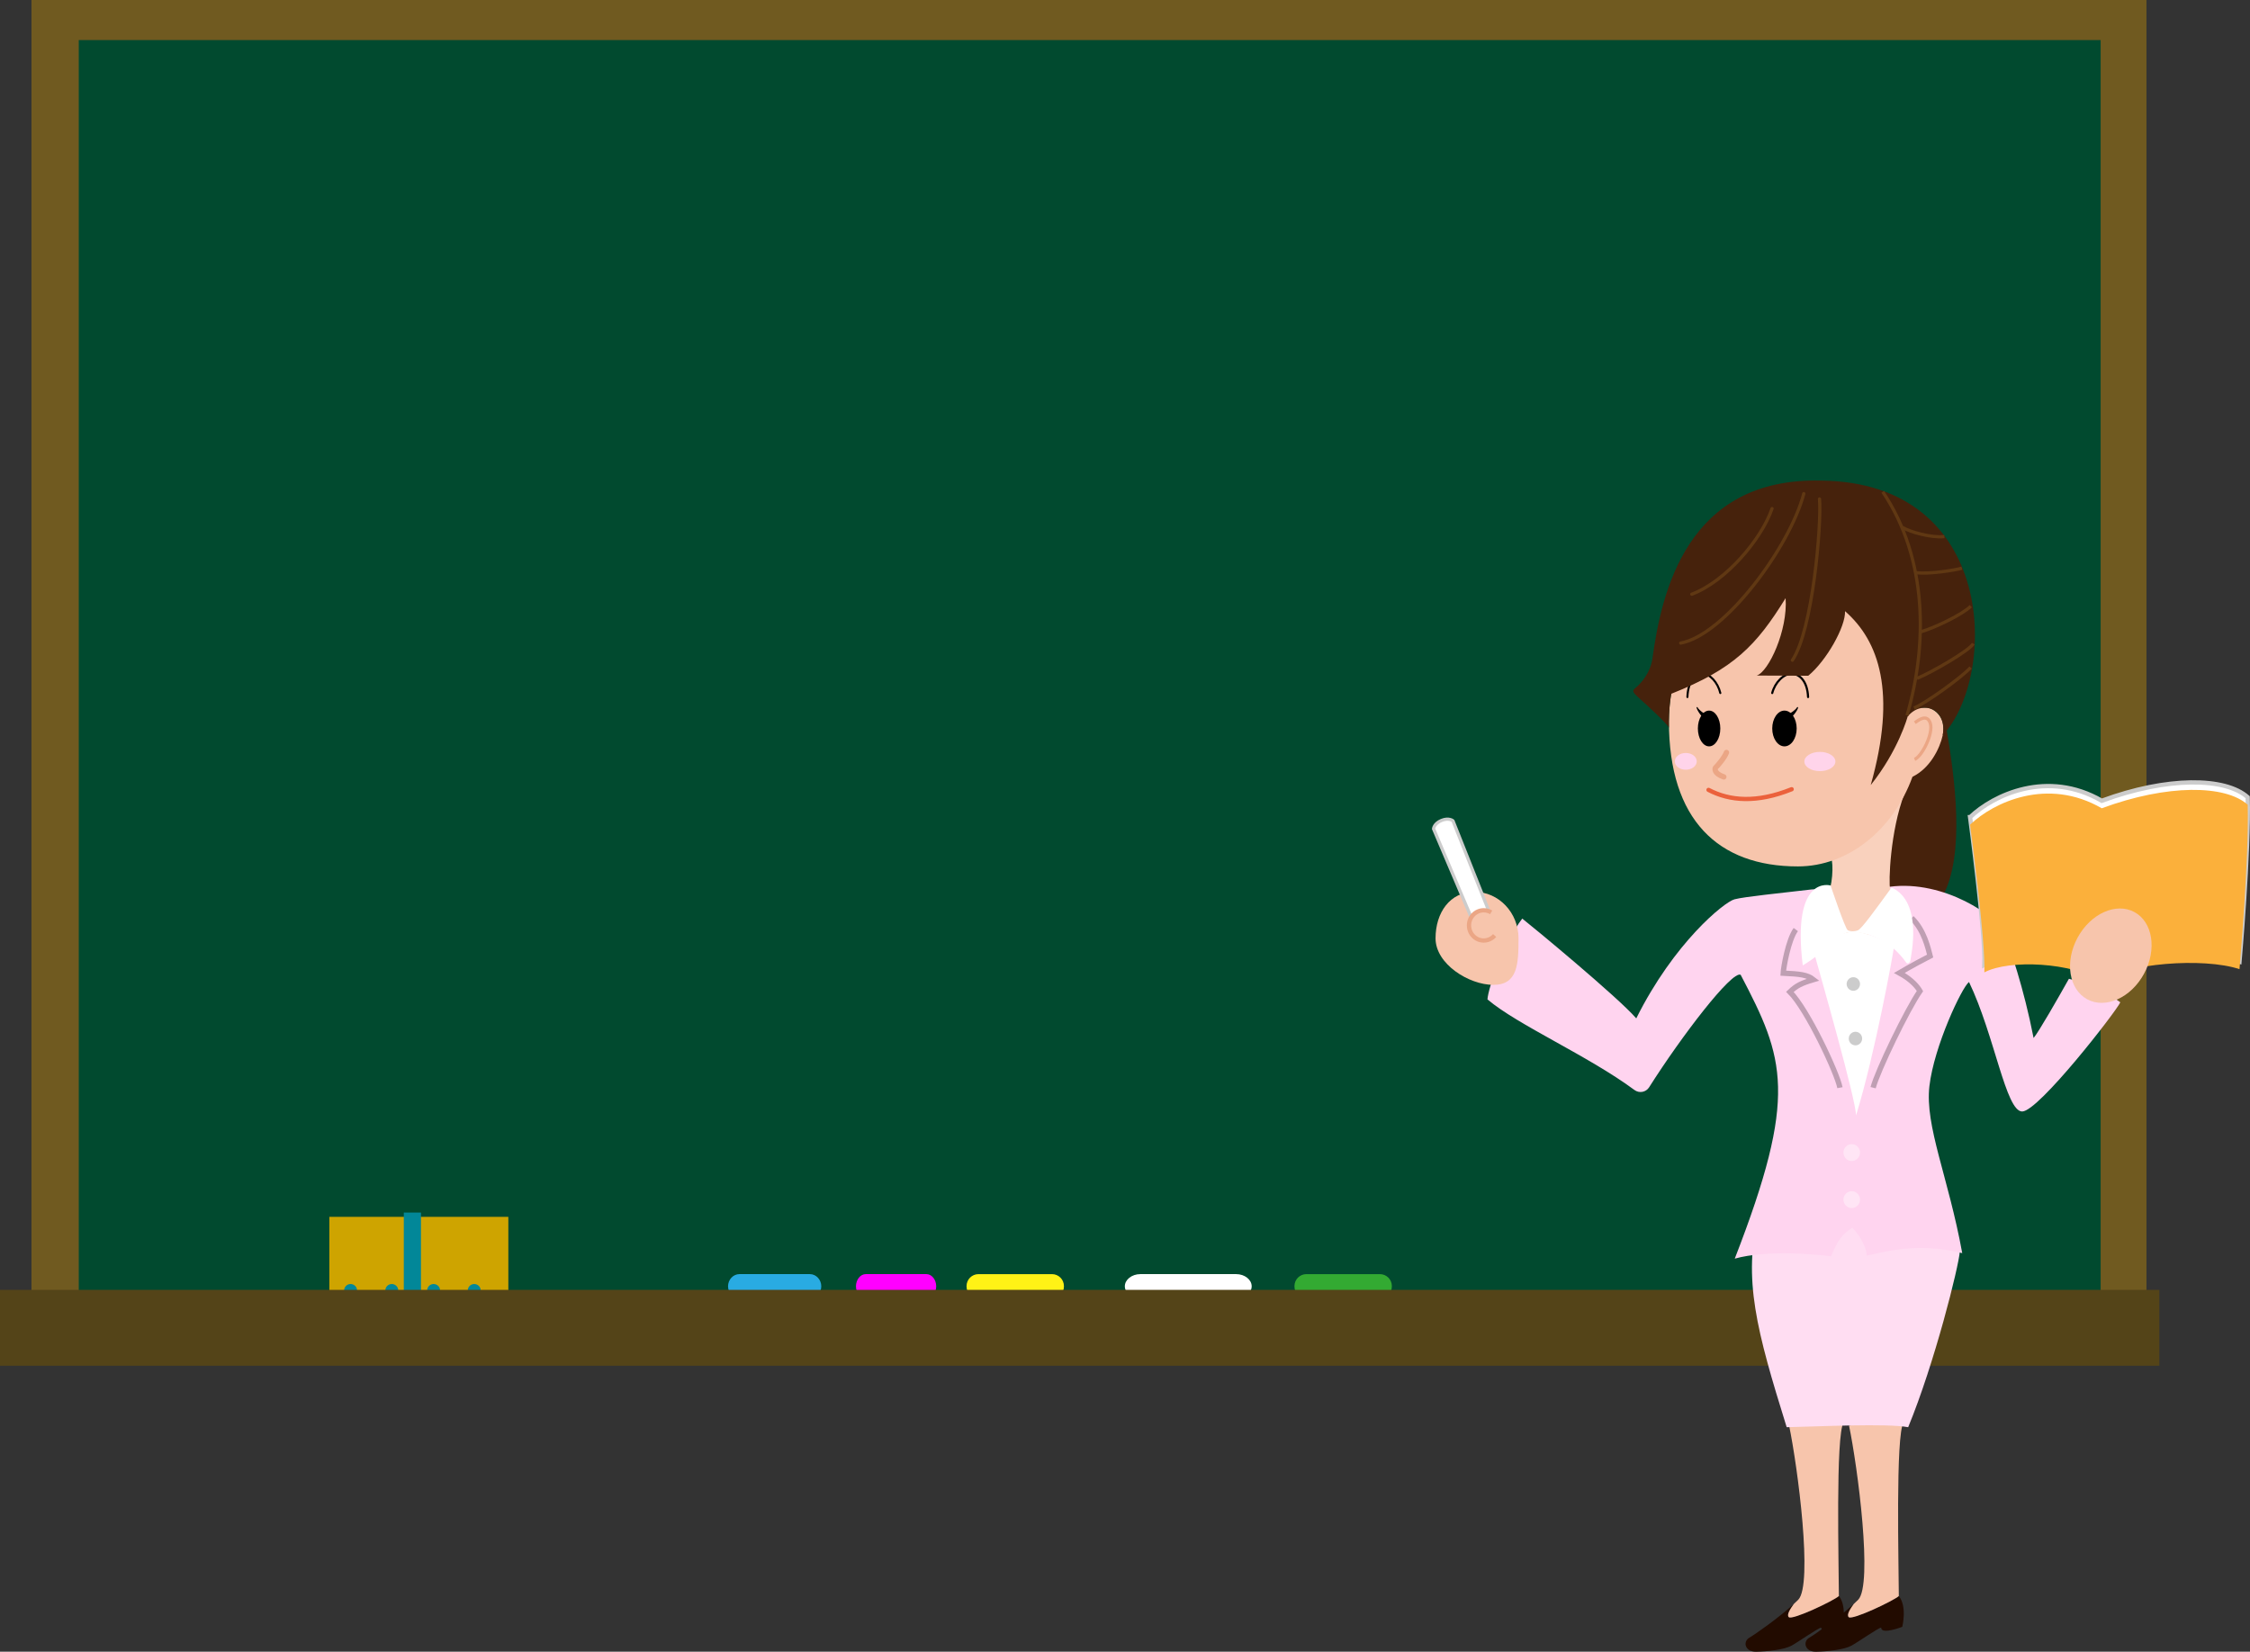 <?xml version="1.0" encoding="UTF-8"?>
<!DOCTYPE svg  PUBLIC '-//W3C//DTD SVG 1.1//EN'  'http://www.w3.org/Graphics/SVG/1.1/DTD/svg11.dtd'>
<svg version="1.1" viewBox="0 0 785.65 576.88" xmlns="http://www.w3.org/2000/svg">
<rect x="0" y="0" width="785.65" height="576.88" fill="#333333" stroke="none"/>
<defs>
<clipPath id="b">
<path d="m630.04 262.61h10.84v6.728h-10.84z"/>
</clipPath>
<clipPath id="a">
<path d="m584.81 262.98h7.66v5.857h-7.66z"/>
</clipPath>
</defs>
<path d="m749.5 474.5h-738.5v-474.5h738.5z" fill="#705A20"/>
<path d="m733.5 460h-706v-446h706z" fill="#014A2F"/>
<path d="m486 449.34c0 2.3-1.865 4.164-4.164 4.164h-25.672c-2.299 0-4.164-1.864-4.164-4.164v-0.172c0-2.3 1.865-4.164 4.164-4.164h25.672c2.299 0 4.164 1.864 4.164 4.164z" fill="#33AA32"/>
<path d="m437.06 449.25c0 2.3-2.423 4.25-5.413 4.25h-33.465c-2.99 0-5.414-1.95-5.414-4.25s2.424-4.25 5.414-4.25h33.465c2.99 0 5.413 1.95 5.413 4.25" fill="#fff"/>
<path d="m371.5 449.34c0 2.3-1.865 4.164-4.164 4.164h-25.672c-2.299 0-4.164-1.864-4.164-4.164v-0.172c0-2.3 1.865-4.164 4.164-4.164h25.672c2.299 0 4.164 1.864 4.164 4.164z" fill="#FFF216"/>
<path d="m286.77 449.25c0 2.3-1.781 4.25-3.979 4.25h-24.598c-2.198 0-3.979-1.95-3.979-4.25s1.781-4.25 3.979-4.25h24.598c2.198 0 3.979 1.95 3.979 4.25" fill="#29ABE2"/>
<path d="m326.9 449.25c0 2.3-1.533 4.25-3.424 4.25h-21.166c-1.891 0-3.424-1.95-3.424-4.25s1.533-4.25 3.424-4.25h21.166c1.891 0 3.424 1.95 3.424 4.25" fill="#f0f"/>
<path d="m177.5 454h-62.5v-29h62.5z" fill="#CEA400"/>
<path d="m147 454.5h-6v-31h6z" fill="#028798"/>
<path d="m124.67 450.71c0 1.246-1.01 2.256-2.256 2.256s-2.256-1.01-2.256-2.256 1.01-2.256 2.256-2.256 2.256 1.01 2.256 2.256" fill="#028798"/>
<path d="m139.06 450.71c0 1.246-1.01 2.256-2.256 2.256s-2.256-1.01-2.256-2.256 1.01-2.256 2.256-2.256 2.256 1.01 2.256 2.256" fill="#028798"/>
<path d="m153.67 450.71c0 1.246-1.01 2.256-2.256 2.256s-2.256-1.01-2.256-2.256 1.01-2.256 2.256-2.256 2.256 1.01 2.256 2.256" fill="#028798"/>
<path d="m167.85 450.71c0 1.246-1.01 2.256-2.256 2.256s-2.256-1.01-2.256-2.256 1.01-2.256 2.256-2.256 2.256 1.01 2.256 2.256" fill="#028798"/>
<path d="m754 477h-754v-26.5h754z" fill="#544418"/>
<path d="m679.56 253.89c3.115 18.191 6.604 44.356-1.121 58.935-7.725 14.578-15.326 23.05-16.945 23.922-1.62 0.873-4.611-25.044-4.237-30.152 0.374-5.109 1.246-37.629 9.096-43.61 7.85-5.98 13.207-9.095 13.207-9.095" fill="#46220C"/>
<path d="m642.09 557.44c-1.869 1.682-16.26 8.504-17.475 7.383-0.875-0.808 0.53-2.926 1.733-4.606-5.395 4.951-13.525 10.613-15.563 11.801-2.243 1.308-1.589 4.953 2.523 4.86 4.112-0.094 9.719-0.748 12.148-2.056 2.43-1.309 9.439-6.261 10.467-6.355 0 2.617 7.382-0.28 7.382-0.28s1.776-7.102-1.215-10.747" fill="#220B00"/>
<path d="m624.62 564.82c1.215 1.121 15.606-5.701 17.475-7.383 0-9.812-1.215-56.256 1.682-60.741-14.391 0-19.063 1.215-19.063 1.215 2.99 14.297 8.41 55.601 3.177 60.835-0.479 0.478-0.995 0.97-1.538 1.468-1.203 1.68-2.608 3.798-1.733 4.606" fill="#F7C5AC"/>
<path d="m663.02 557.44c-1.869 1.682-16.26 8.504-17.475 7.383-0.875-0.808 0.529-2.926 1.732-4.606-5.395 4.951-13.525 10.613-15.562 11.801-2.243 1.308-1.589 4.953 2.523 4.86 4.111-0.094 9.718-0.748 12.148-2.056 2.43-1.309 9.438-6.261 10.466-6.355 0 2.617 7.383-0.28 7.383-0.28s1.775-7.102-1.215-10.747" fill="#220B00"/>
<path d="m645.55 564.82c1.215 1.121 15.606-5.701 17.475-7.383 0-9.812-1.215-56.256 1.682-60.741-14.391 0-19.064 1.215-19.064 1.215 2.991 14.297 8.411 55.601 3.177 60.835-0.478 0.478-0.994 0.97-1.538 1.468-1.203 1.68-2.608 3.798-1.732 4.606" fill="#F7C5AC"/>
<path d="m614.15 423.96c-5.731 22.677-0.747 40.868 9.719 74.509 11.463-0.249 34.95-1.401 42.425 0 9.252-22.427 17.662-56.162 18.036-61.395s-4.205-13.737-4.205-13.737z" fill="#FFDDF2"/>
<path d="m632.65 310.64c-11.027 1.308-23.456 2.523-27.007 3.457-3.551 0.935-21.119 15.139-34.295 41.585-6.448-7.476-36.913-32.614-39.81-34.856-6.354 8.317-11.867 24.016-12.148 28.221 10.525 8.946 35.208 19.703 51.335 31.652 1.659 1.229 4.011 0.792 5.115-0.952 11.327-17.89 28.876-40.792 31.953-39.297 15.325 29.249 20.185 41.958-2.056 99.149 11.213-3.178 29.342-1.433 33.642-0.81 2.18-5.42 3.924-7.85 7.413-9.968 3.364 3.302 5.17 8.037 4.984 9.719 5.918-1.122 17.194-4.86 33.392-0.873-4.86-26.664-13.083-44.356-11.463-58.311s11.338-34.514 13.83-36.383c8.971 18.69 12.834 45.229 18.565 45.229 5.732 0 32.894-35.012 34.265-38.127-6.728-4.984-13.332-7.102-17.942-8.223-3.988 7.102-10.467 18.44-12.336 20.683-3.488-17.818-8.223-31.274-10.341-36.757-2.118-5.482-20.808-18.565-39.872-16.073-18.565 0.499-27.224 0.935-27.224 0.935" fill="#FFD4EF"/>
<path d="m664.99 277.19c-4.984 13.083-5.607 31.15-4.984 33.393 0.623 2.242-5.482 18.44-11.836 18.44-6.355 0-10.467-15.326-10.467-15.326 2.368-3.987 2.492-12.086 1.745-13.83-0.748-1.744 25.542-22.677 25.542-22.677" fill="#F9D1BD"/>
<path d="m501.26 327.73c0-8.973 5.035-16.247 13.551-16.247s15.42 7.274 15.42 16.247-0.27 16.247-8.786 16.247-20.185-7.274-20.185-16.247" fill="#F7C5AC"/>
<path d="m672.77 247.16c-0.702-0.011-1.299-5e-3 -1.807-0.014-1.981-25.715-19.74-45.838-43.173-45.838-24.876 0-45.042 22.677-45.042 50.649 0 34.389 17.195 50.649 45.042 50.649 17.642 0 33.362-12.932 40.005-31.309 6.183-2.99 9.544-9.916 10.551-14.48 1.495-6.775-3.668-9.626-5.576-9.657" fill="#F7C5AC"/>
<path d="m627.36 254.43c0 3.449-1.91 6.245-4.267 6.245s-4.268-2.796-4.268-6.245c0-3.45 1.911-6.246 4.268-6.246s4.267 2.796 4.267 6.246"/>
<path d="m627.84 247.17s-0.017 0.055-0.045 0.151c-0.014 0.049-0.032 0.107-0.052 0.174-0.019 0.067-0.065 0.147-0.104 0.233-0.043 0.087-0.089 0.182-0.139 0.282-0.052 0.089-0.107 0.182-0.165 0.278-0.111 0.2-0.25 0.391-0.385 0.591-0.137 0.197-0.288 0.384-0.427 0.564-0.156 0.174-0.28 0.34-0.428 0.477-0.072 0.07-0.138 0.133-0.196 0.19-0.046 0.053-0.151 0.115-0.212 0.157-0.135 0.088-0.217 0.133-0.217 0.133-0.333 0.186-0.754 0.065-0.939-0.269-0.186-0.333-0.065-0.754 0.269-0.939 7e-3 -5e-3 0.015-9e-3 0.023-0.012l0.184-0.093s0.018-9e-3 0.058-0.016c0.024-0.011 0.035 9e-3 0.095-0.029 0.052-0.028 0.111-0.059 0.175-0.093 0.129-0.062 0.286-0.181 0.455-0.285 0.162-0.121 0.343-0.248 0.513-0.387 0.167-0.141 0.344-0.279 0.488-0.423 0.075-0.07 0.148-0.139 0.217-0.204 0.058-0.063 0.113-0.123 0.164-0.179 0.051-0.058 0.105-0.102 0.142-0.162 0.038-0.059 0.071-0.111 0.098-0.153 0.054-0.085 0.085-0.134 0.085-0.134l4e-3 -6e-3c0.055-0.088 0.172-0.114 0.259-0.058 0.073 0.046 0.103 0.134 0.08 0.212"/>
<path d="m618.82 242.05c0.981-3.738 4.002-6.775 6.79-6.729 2.788 0.047 5.498 2.617 5.732 8.13" fill-opacity="0" stroke="#000" stroke-linecap="round" stroke-linejoin="round" stroke-width=".748"/>
<path d="m592.86 254.43c0 3.449 1.754 6.245 3.917 6.245 2.164 0 3.918-2.796 3.918-6.245 0-3.45-1.754-6.246-3.918-6.246-2.163 0-3.917 2.796-3.917 6.246"/>
<path d="m592.42 247.17s0.015 0.055 0.041 0.151c0.013 0.049 0.029 0.107 0.047 0.174s0.06 0.147 0.096 0.233c0.039 0.087 0.082 0.182 0.127 0.282 0.048 0.089 0.099 0.182 0.152 0.278 0.102 0.2 0.23 0.391 0.354 0.591 0.126 0.197 0.263 0.384 0.392 0.564 0.142 0.174 0.256 0.34 0.392 0.477 0.066 0.07 0.127 0.133 0.181 0.19 0.042 0.053 0.138 0.115 0.193 0.157 0.125 0.088 0.2 0.133 0.2 0.133 0.306 0.186 0.692 0.065 0.862-0.269 0.17-0.333 0.06-0.754-0.247-0.939-7e-3 -5e-3 -0.014-9e-3 -0.021-0.012l-0.169-0.093s-0.017-9e-3 -0.053-0.016c-0.022-0.011-0.033 9e-3 -0.087-0.029-0.048-0.028-0.102-0.059-0.161-0.093-0.119-0.062-0.263-0.181-0.418-0.285-0.149-0.121-0.315-0.248-0.471-0.387-0.153-0.141-0.316-0.279-0.448-0.423-0.069-0.07-0.135-0.139-0.199-0.204-0.053-0.063-0.104-0.123-0.15-0.179-0.047-0.058-0.096-0.102-0.131-0.162-0.034-0.059-0.064-0.111-0.089-0.153-0.05-0.085-0.078-0.134-0.078-0.134l-4e-3 -6e-3c-0.051-0.088-0.158-0.114-0.238-0.058-0.067 0.046-0.095 0.134-0.073 0.212"/>
<path d="m600.7 242.05c-0.901-3.738-3.674-6.775-6.234-6.729-2.558 0.047-5.046 2.617-5.26 8.13" fill-opacity="0" stroke="#000" stroke-linecap="round" stroke-linejoin="round" stroke-width=".716"/>
<path d="m602.84 262.81c-0.592 1.713-3.244 4.846-3.691 5.155-0.452 0.312-0.81 2.165 2.772 3.38" fill-opacity="0" stroke="#EBA685" stroke-linecap="round" stroke-linejoin="round" stroke-width="1.869"/>
<path d="m596.58 275.88c7.429 3.878 16.805 4.673 29.031-0.233" fill-opacity="0" stroke="#EB613C" stroke-linecap="round" stroke-width="1.495"/>
<path d="m520.07 318.7-6.027 2.479-13.474-31.697s0.123-1.841 2.76-2.926c2.637-1.084 4.02 0.138 4.02 0.138z" fill="#fff"/>
<path d="m520.07 318.7-6.027 2.479-13.474-31.697s0.123-1.841 2.76-2.926c2.637-1.084 4.02 0.138 4.02 0.138z" fill-opacity="0" stroke="#ccc" stroke-width="1.122"/>
<path d="m687.91 285.41c8.224-7.85 27.038-16.696 45.977-5.732 22.926-8.472 43.111-8.223 50.96-1.246 0.499 19.064-2.865 57.44-2.865 57.44-12.709-4.236-40.121-1.994-48.344 4.236-9.844-6.603-32.147-7.725-40.744-3.115 0.499-10.591-4.984-51.583-4.984-51.583" fill="#fff"/>
<path d="m687.91 285.41c8.224-7.85 27.038-16.696 45.977-5.732 22.926-8.472 43.111-8.223 50.96-1.246 0.499 19.064-2.865 57.44-2.865 57.44-12.709-4.236-40.121-1.994-48.344 4.236-9.844-6.603-32.147-7.725-40.744-3.115 0.499-10.591-4.984-51.583-4.984-51.583z" fill-opacity="0" stroke="#ccc" stroke-width="1.495"/>
<path d="m687.91 288.03c8.224-7.849 27.038-16.696 45.977-5.731 22.926-8.473 43.111-8.224 50.96-1.246 0.499 19.063-2.865 57.439-2.865 57.439-12.709-4.236-40.121-1.993-48.344 4.237-9.844-6.604-32.147-7.725-40.744-3.115 0.499-10.591-4.984-51.584-4.984-51.584" fill="#FBB03B"/>
<path d="m649.48 402.55c0 1.626-1.297 2.944-2.897 2.944s-2.897-1.318-2.897-2.944c0-1.625 1.297-2.943 2.897-2.943s2.897 1.318 2.897 2.943" fill="#FFE5F5"/>
<path d="m649.48 418.99c0 1.626-1.297 2.944-2.897 2.944s-2.897-1.318-2.897-2.944c0-1.625 1.297-2.943 2.897-2.943s2.897 1.318 2.897 2.943" fill="#FFE5F5"/>
<path d="m633.5 332.98c1.962 7.102 14.671 51.397 14.578 56.63 6.728-21.773 12.989-56.723 13.176-58.405s-9.625-5.794-14.017-5.794-12.336 4.205-13.737 7.569" fill="#fff"/>
<path d="m667.51 320.64c4.392 4.205 5.794 10.746 6.448 13.269-6.167 3.178-10.746 5.888-10.746 5.888 4.485 2.429 6.448 5.046 7.195 6.354-4.392 6.261-14.858 27.941-16.353 33.735" fill-opacity="0" stroke="#BF9FB3" stroke-width="1.869"/>
<path d="m627.05 324.66c-2.617 3.551-4.299 13.27-4.392 15.232 5.887 0.281 8.41 0.561 10.559 2.243-4.329 1.277-6.011 2.181-8.223 4.299 6.074 6.074 16.54 28.408 17.475 33.454" fill-opacity="0" stroke="#BF9FB3" stroke-width="1.869"/>
<path d="m635.83 167.85c-46.724-1.122-55.695 38.874-58.872 62.423-1.122 6.168-5.296 9.501-6.168 10.249-0.872 0.747-0.561 1.401 1.246 3.021s10.093 9.096 10.684 10.591c-0.062-5.965 0.639-11.619 0.919-11.853 21.774-8.643 29.639-16.805 39.856-33.376 0.81 11.214-5.918 25.729-10.092 27.038 4.174 0 17.007 0.062 18.004 0.062 6.355-5.233 13.083-17.195 12.834-22.552 11.899 10.404 18.129 28.408 8.971 60.741 9.718-12.148 12.896-23.923 12.896-23.923 4.765-5.98 13.923-2.99 12.241 6.542 19.157-20.559 19.157-88.403-42.519-88.963" fill="#46220C"/>
<path d="m521.9 326.74c-0.94 1.072-2.303 1.747-3.819 1.747-2.838 0-5.139-2.364-5.139-5.28s2.301-5.28 5.139-5.28c0.95 0 1.839 0.264 2.602 0.725" fill="#F7C5AC"/>
<path d="m521.9 326.74c-0.94 1.072-2.303 1.747-3.819 1.747-2.838 0-5.139-2.364-5.139-5.28s2.301-5.28 5.139-5.28c0.95 0 1.839 0.264 2.602 0.725" fill-opacity="0" stroke="#EBA685" stroke-width="1.495"/>
<path d="m629.85 172.4c-4.859 18.565-27.536 49.341-42.986 52.207" fill-opacity="0" stroke="#603813" stroke-linecap="round" stroke-width="1.122"/>
<path d="m618.76 177.63c-3.613 10.591-16.073 25.418-28.034 29.903" fill-opacity="0" stroke="#603813" stroke-linecap="round" stroke-width="1.122"/>
<path d="m665.89 249.87c7.196-24.67 7.227-54.729-8.472-78.092" fill-opacity="0" stroke="#603813" stroke-width="1.122"/>
<path d="m664.24 184.17c2.679 1.62 10.03 3.738 14.702 3.239" fill-opacity="0" stroke="#603813" stroke-width="1.122"/>
<path d="m668.97 200c4.548 0.623 13.831-0.872 16.073-1.558" fill-opacity="0" stroke="#603813" stroke-width="1.122"/>
<path d="m670.84 220.62c4.61-1.309 14.516-6.043 17.319-8.909" fill-opacity="0" stroke="#603813" stroke-width="1.122"/>
<path d="m669.35 236.94c4.86-1.931 18.378-9.718 19.687-12.148" fill-opacity="0" stroke="#603813" stroke-width="1.122"/>
<path d="m668.35 247.28c3.8-1.495 16.509-10.591 19.749-14.142" fill-opacity="0" stroke="#603813" stroke-width="1.122"/>
<path d="m635.33 174.27c0.747 8.847-2.368 45.852-9.47 56.319" fill-opacity="0" stroke="#603813" stroke-linecap="round" stroke-width="1.122"/>
<path d="m668.61 252.41c1.139-0.783 4.272-3.346 5.411 0.213 1.139 3.56-2.919 11.533-5.482 12.601" fill-opacity="0" stroke="#EBA685" stroke-width="1.122"/>
<path d="m748.67 340.06c4.547-8.414 3.032-18.046-3.383-21.513-6.416-3.468-15.304 0.542-19.851 8.956s-3.033 18.046 3.382 21.514c6.417 3.467 15.304-0.543 19.852-8.957" fill="#F7C5AC"/>
<path d="m639.2 309.27s-13.643-4.08-9.718 27.91c8.721-5.171 12.582-11.629 16.696-11.65 6.198-0.031 13.861 2.819 19.375 10.591 0.374 0.81 1.495 0.187 1.557-0.934 0.062-1.122 4.548-20.061-6.603-25.231-5.981 8.223-10.482 14.437-11.728 14.936-1.246 0.498-2.617 0.467-3.575 0-0.908-0.443-6.004-15.622-6.004-15.622" fill="#fff"/>
<path d="m649.48 343.67c0 1.311-1.046 2.374-2.336 2.374-1.291 0-2.337-1.063-2.337-2.374s1.046-2.374 2.337-2.374c1.29 0 2.336 1.063 2.336 2.374" fill="#ccc"/>
<path d="m650.22 362.73c0 1.311-1.046 2.374-2.336 2.374s-2.336-1.063-2.336-2.374 1.046-2.374 2.336-2.374 2.336 1.063 2.336 2.374" fill="#ccc"/>
<g clip-path="url(#b)">
<path d="m640.88 265.97c0 1.858-2.426 3.364-5.42 3.364-2.993 0-5.42-1.506-5.42-3.364s2.427-3.364 5.42-3.364c2.994 0 5.42 1.506 5.42 3.364" fill="#FFD4EA"/>
</g>
<g clip-path="url(#a)">
<path d="m592.47 265.91c0 1.617-1.715 2.928-3.831 2.928s-3.832-1.311-3.832-2.928 1.716-2.928 3.832-2.928 3.831 1.311 3.831 2.928" fill="#FFD4EA"/>
</g>
</svg>
